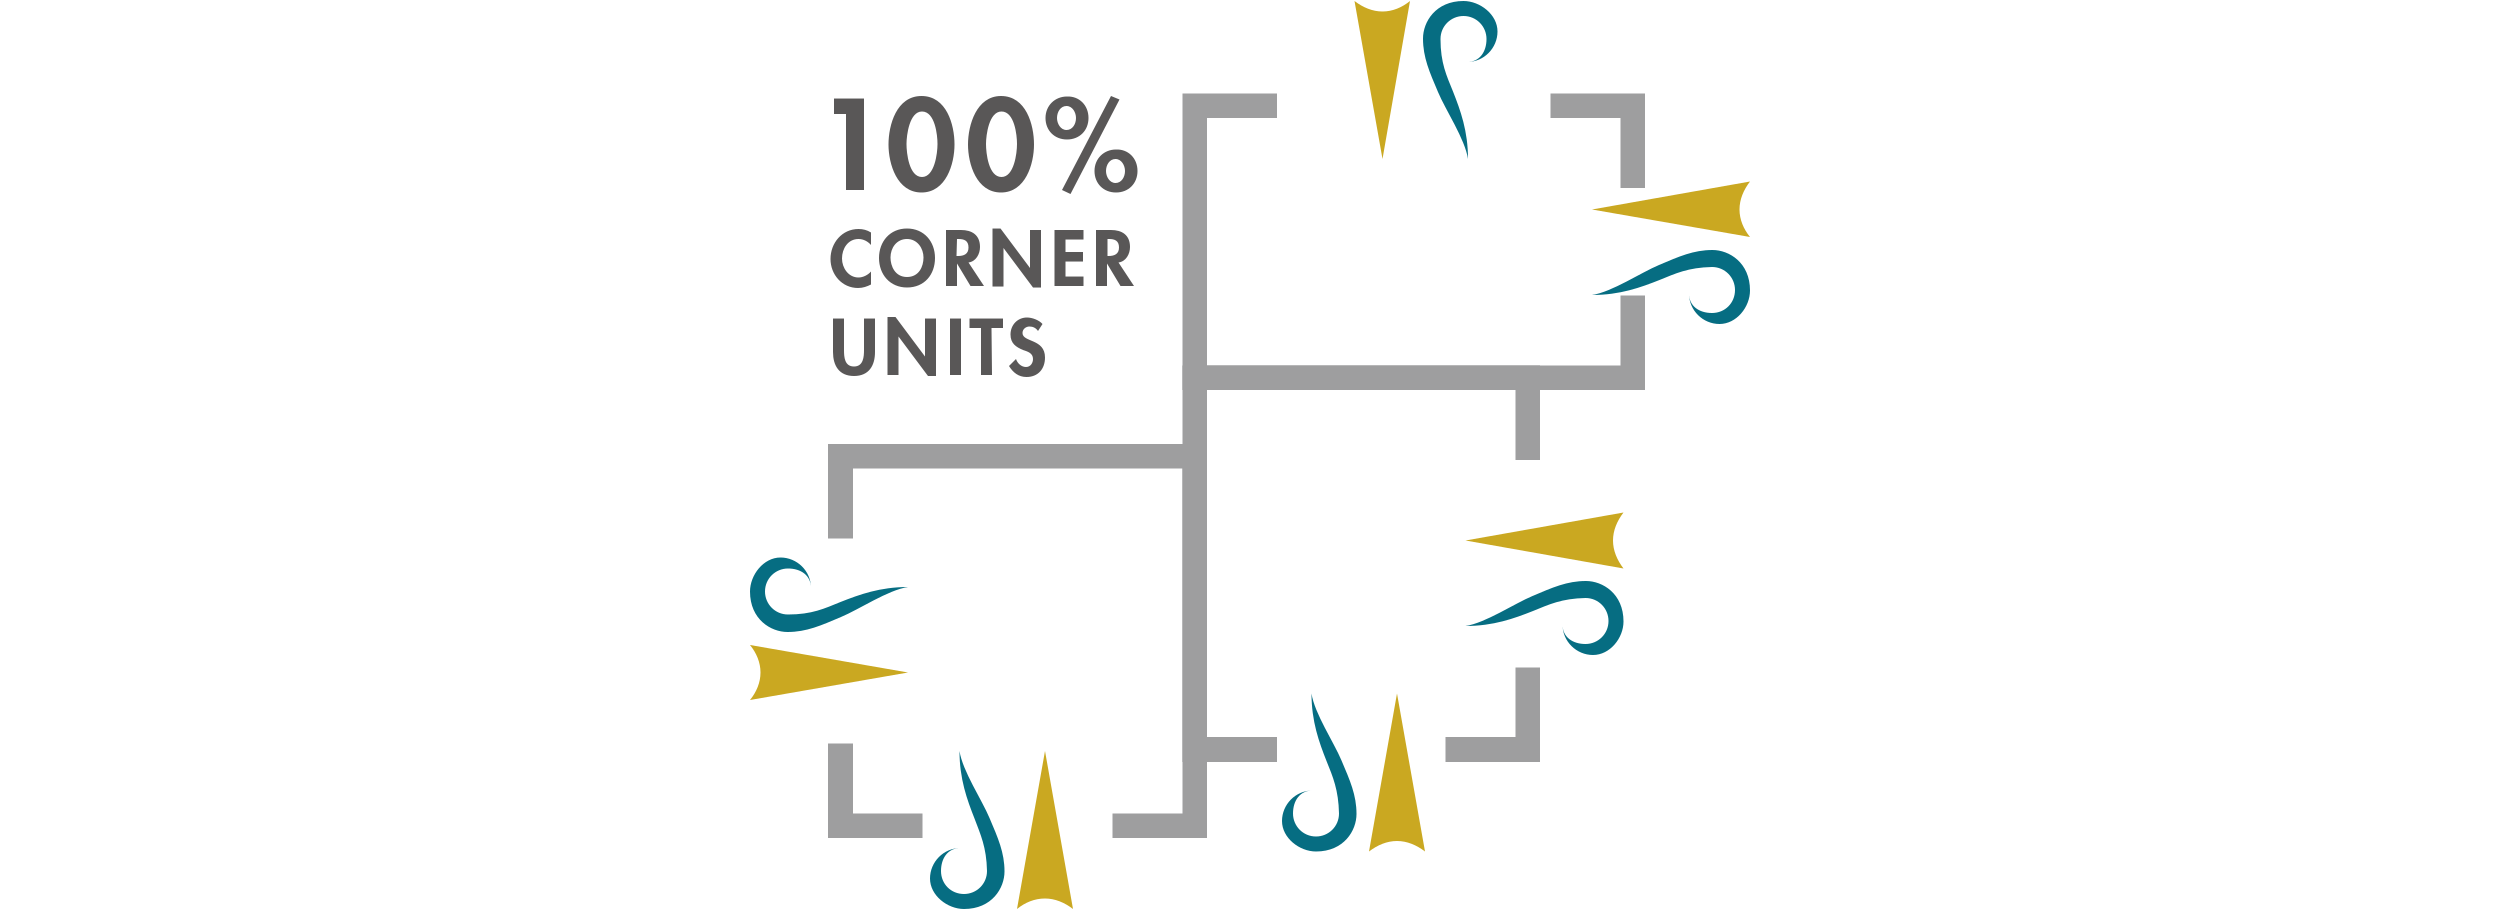 <svg version="1.1" id="レイヤー_1" xmlns="http://www.w3.org/2000/svg" x="0" y="0" viewBox="0 0 500 182" style="enable-background:new 0 0 500 182" xml:space="preserve"><style>.st0{fill:#9e9e9f}.st1{fill:#caa821}.st2{fill:#066d82}.st3{fill:#595757}</style><path class="st0" d="M184.5 167.6h-18.9v-18.9h5v14h13.9zM241.4 167.6h-18.9v-4.9h14v-69h-65.9v14h-5V88.8h75.8z"/><path class="st0" d="M255.4 152.4h-18.9V73.1H308V92h-4.9V78h-61.7v69.4h14zM308 152.4h-18.9v-5h14v-13.9h4.9zM329 37.6h-4.9v-14h-14v-4.9H329z"/><path class="st0" d="M329 78h-92.5V18.7h18.9v4.9h-14v49.5h82.7v-14h4.9z"/><path class="st1" d="M276.5 2.3c-2 0-3.9-.8-5.6-2.1l5.6 31.6L282 .2c-1.6 1.3-3.5 2.1-5.5 2.1z"/><path class="st2" d="M290.6 18.3c1.5 3.8 3 7.9 3 13.5-.6-4-4.5-9.8-6-13.4-1.7-4-3-6.9-3-10.7 0-3.3 2.5-7.5 8.1-7.5 3.3 0 6.8 2.7 6.8 6.1 0 3.3-2.7 6.1-6.1 6.1 2.5 0 3.9-2 3.9-4.6 0-2.5-2-4.6-4.6-4.6-2.5 0-4.6 2-4.6 4.6 0 4.8 1.2 7.3 2.5 10.5z"/><path class="st1" d="M347.9 41.9c0-2 .8-3.9 2.1-5.6l-31.6 5.6 31.6 5.5c-1.3-1.6-2.1-3.5-2.1-5.5z"/><path class="st2" d="M331.9 56c-3.8 1.5-7.9 3-13.5 3 4-.6 9.8-4.5 13.4-6 4-1.7 6.9-3 10.7-3 3.3 0 7.5 2.5 7.5 8.1 0 3.3-2.7 6.7-6.1 6.7-3.3 0-6.1-2.7-6.1-6.1 0 2.5 2 3.9 4.6 3.9 2.6 0 4.6-2 4.6-4.6 0-2.5-2-4.6-4.6-4.6-4.8.1-7.3 1.3-10.5 2.6z"/><path class="st1" d="M322.6 108.1c0-2 .8-3.9 2.1-5.6l-31.6 5.6 31.6 5.6c-1.3-1.7-2.1-3.6-2.1-5.6z"/><path class="st2" d="M306.6 122.2c-3.8 1.5-7.9 3-13.5 3 4-.6 9.8-4.5 13.4-6 4-1.7 6.9-3 10.7-3 3.3 0 7.5 2.5 7.5 8.1 0 3.3-2.7 6.7-6.1 6.7-3.3 0-6.1-2.7-6.1-6.1 0 2.5 2 3.9 4.6 3.9 2.5 0 4.6-2 4.6-4.6 0-2.5-2-4.6-4.6-4.6-4.8.1-7.3 1.3-10.5 2.6z"/><path class="st1" d="M279.4 168.2c2 0 3.9.8 5.6 2.1l-5.6-31.6-5.6 31.6c1.7-1.3 3.6-2.1 5.6-2.1z"/><path class="st2" d="M265.3 152.2c-1.5-3.8-3-7.9-3-13.5.6 4 4.5 9.8 6 13.4 1.7 4 3 6.9 3 10.7 0 3.3-2.5 7.5-8.1 7.5-3.3 0-6.8-2.7-6.8-6.1 0-3.3 2.7-6.1 6.1-6.1-2.5 0-3.9 2-3.9 4.6 0 2.5 2 4.6 4.6 4.6 2.5 0 4.6-2 4.6-4.6-.1-4.7-1.2-7.3-2.5-10.5z"/><path class="st1" d="M209 179.7c2 0 3.9.8 5.6 2.1l-5.6-31.6-5.6 31.6c1.6-1.3 3.5-2.1 5.6-2.1z"/><path class="st2" d="M194.9 163.7c-1.5-3.8-3-7.9-3-13.5.6 4 4.5 9.8 6 13.4 1.7 4 3 6.9 3 10.7 0 3.3-2.5 7.5-8.1 7.5-3.3 0-6.8-2.7-6.8-6.1 0-3.3 2.7-6.1 6.1-6.1-2.5 0-3.9 2-3.9 4.6s2 4.6 4.6 4.6c2.5 0 4.6-2 4.6-4.6-.1-4.8-1.3-7.3-2.5-10.5z"/><path class="st1" d="M152.1 134.5c0 2-.8 3.9-2.1 5.5l31.6-5.5L150 129c1.3 1.6 2.1 3.5 2.1 5.5z"/><path class="st2" d="M168.1 120.4c3.8-1.5 7.9-3 13.5-3-4 .6-9.8 4.5-13.4 6-4 1.7-6.9 3-10.7 3-3.3 0-7.5-2.5-7.5-8.1 0-3.3 2.7-6.8 6.1-6.8 3.3 0 6.1 2.7 6.1 6.1 0-2.5-2-3.9-4.6-3.9-2.5 0-4.6 2-4.6 4.6 0 2.5 2 4.6 4.6 4.6 4.8 0 7.3-1.2 10.5-2.5z"/><path class="st3" d="M174.2 49c-.6-.7-1.5-1.2-2.5-1.2-2.1 0-3.3 1.9-3.3 3.9 0 1.9 1.3 3.8 3.3 3.8.9 0 1.9-.5 2.5-1.2v2.6c-.8.4-1.6.7-2.6.7-3.2 0-5.5-2.7-5.5-5.8 0-3.2 2.3-6 5.6-6 .9 0 1.7.2 2.5.7V49zM181.4 57.5c-3.4 0-5.6-2.6-5.6-5.9 0-3.3 2.2-5.9 5.6-5.9 3.4 0 5.6 2.6 5.6 5.9s-2.1 5.9-5.6 5.9zm0-9.7c-2.1 0-3.3 1.8-3.3 3.7 0 1.7.9 3.9 3.3 3.9s3.3-2.1 3.3-3.9c0-1.8-1.2-3.7-3.3-3.7zM196.8 57.2h-2.7l-2.7-4.5v4.5h-2.2V46h3c2.2 0 3.8 1 3.8 3.4 0 1.4-.8 2.9-2.3 3.1l3.1 4.7zm-5.5-6h.3c1.2 0 2.1-.4 2.1-1.7 0-1.4-.9-1.7-2-1.7h-.3l-.1 3.4zM198.5 45.7h1.6l5.9 7.9V46h2.2v11.5h-1.6l-5.9-7.9v7.7h-2.2V45.7zM213.1 47.9v2.5h3.5v1.9h-3.5v3h3.6v1.9h-5.8V46h5.8v1.9h-3.6zM226.8 57.2h-2.7l-2.7-4.5v4.5h-2.2V46h3c2.2 0 3.8 1 3.8 3.4 0 1.4-.8 2.9-2.3 3.1l3.1 4.7zm-5.4-6h.3c1.2 0 2.1-.4 2.1-1.7 0-1.4-.9-1.7-2-1.7h-.3v3.4h-.1zM166.6 63.7h2.2V70c0 1.4.1 3.3 2 3.3s2-2 2-3.3v-6.3h2.2v6.7c0 2.7-1.2 4.8-4.2 4.8s-4.2-2.1-4.2-4.8v-6.7zM177.5 63.4h1.6l5.9 7.9v-7.6h2.2v11.5h-1.6l-5.9-7.9V75h-2.2V63.4zM192.2 75H190V63.7h2.2V75zM198.4 75h-2.2v-9.4h-2.3v-1.9h6.7v1.9h-2.3l.1 9.4zM207.6 66.2c-.4-.6-1-.9-1.7-.9s-1.4.5-1.4 1.3c0 1.9 4.5 1.1 4.5 4.9 0 2.3-1.4 3.9-3.7 3.9-1.6 0-2.7-.9-3.5-2.2l1.4-1.4c.3.9 1.1 1.6 2 1.6s1.4-.8 1.4-1.6c0-1.2-1.1-1.5-2-1.8-1.4-.6-2.5-1.3-2.5-3.1 0-1.9 1.4-3.4 3.3-3.4 1 0 2.4.5 3.1 1.3l-.9 1.4zM166.8 22.8v-3.1h6V38h-3.6V22.8h-2.4zM190.9 28.9c0 3.9-1.7 9.6-6.6 9.6s-6.6-5.7-6.6-9.6 1.6-9.7 6.6-9.7 6.6 5.7 6.6 9.7zm-9.6-.1c0 1.8.5 6.6 3.1 6.6 2.5 0 3.1-4.7 3.1-6.6 0-1.8-.5-6.5-3.1-6.5-2.5 0-3.1 4.7-3.1 6.5zM206.8 28.9c0 3.9-1.7 9.6-6.6 9.6-4.9 0-6.6-5.7-6.6-9.6s1.7-9.7 6.6-9.7c5 0 6.6 5.7 6.6 9.7zm-9.6-.1c0 1.8.5 6.6 3.1 6.6 2.5 0 3.1-4.7 3.1-6.6 0-1.8-.5-6.5-3.1-6.5-2.5 0-3.1 4.7-3.1 6.5zM217.7 23.6c0 2.5-1.8 4.3-4.3 4.3s-4.3-1.8-4.3-4.3 1.9-4.3 4.3-4.3c2.4-.1 4.3 1.7 4.3 4.3zm-6.3 0c0 1.1.7 2.4 1.9 2.4s1.9-1.2 1.9-2.4c0-1.1-.7-2.4-1.9-2.4s-1.9 1.2-1.9 2.4zm12.5-3.7-9.8 18.9-1.7-.8 9.8-18.8 1.7.7zm3.6 14.3c0 2.5-1.8 4.3-4.3 4.3s-4.3-1.8-4.3-4.3 1.9-4.3 4.3-4.3c2.4-.1 4.3 1.7 4.3 4.3zm-6.3 0c0 1.1.7 2.4 1.9 2.4s1.9-1.2 1.9-2.4c0-1.1-.7-2.4-1.9-2.4s-1.9 1.2-1.9 2.4z"/></svg>